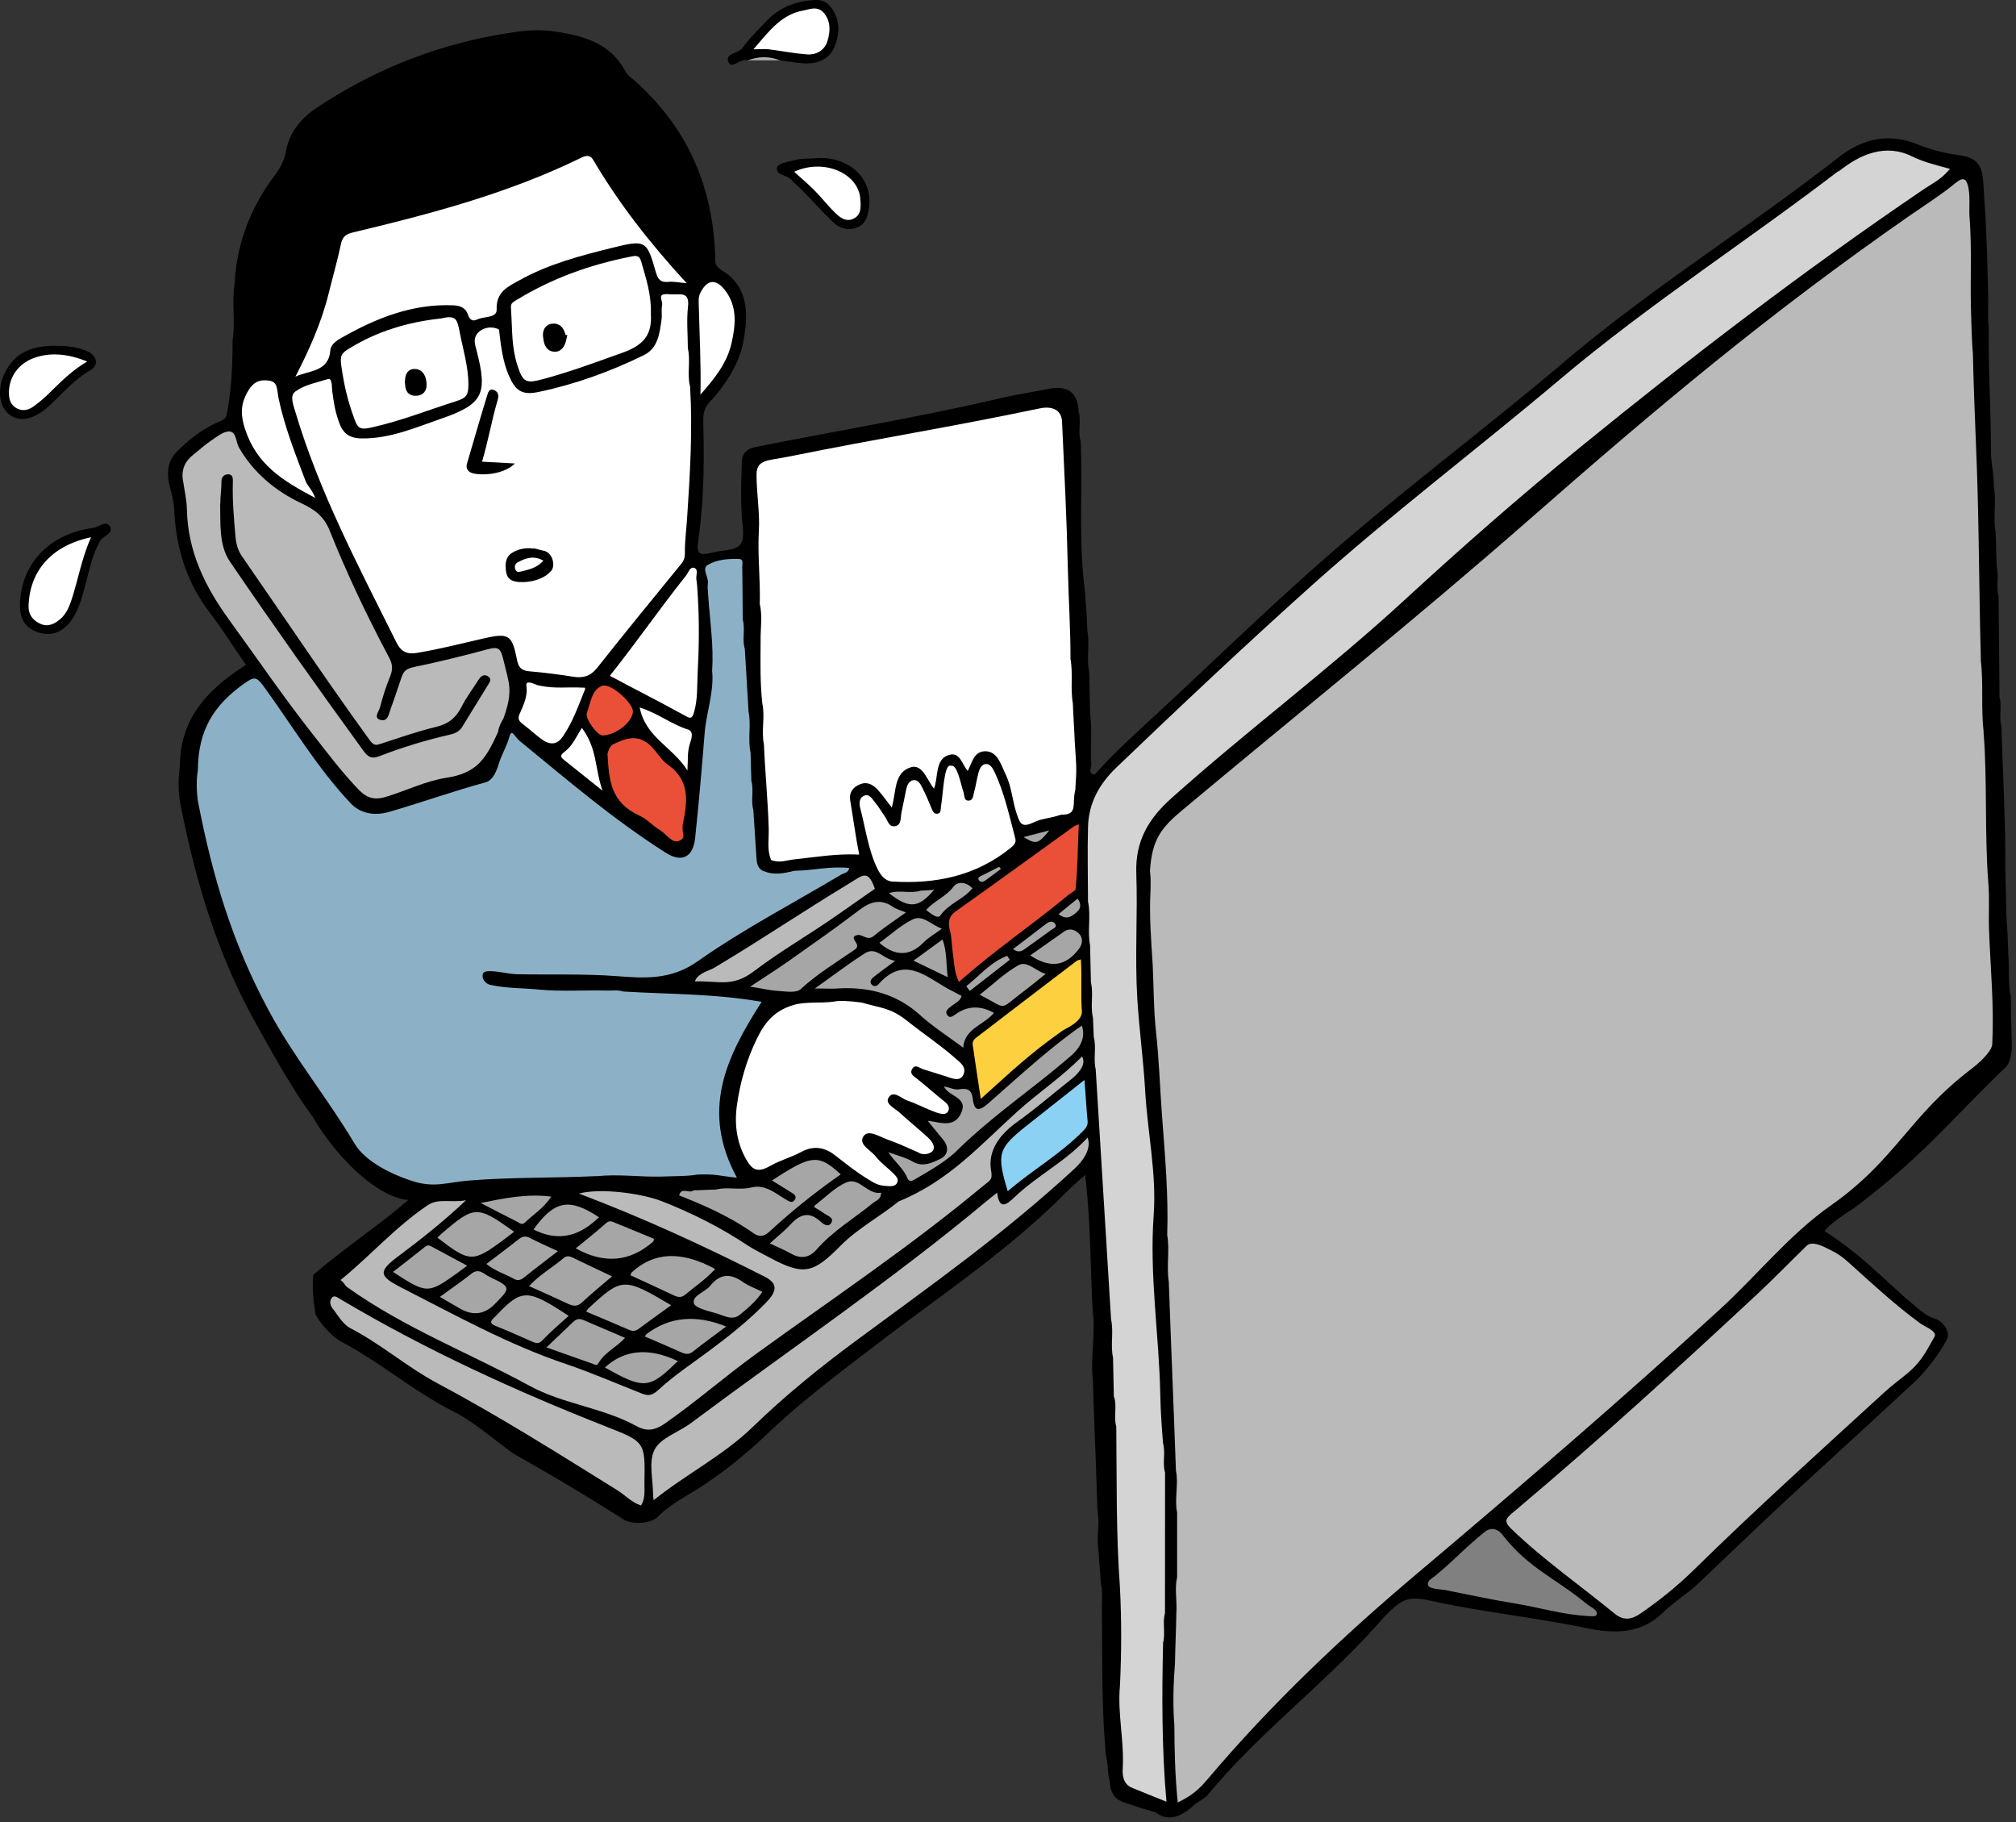 <svg width="291" height="263" fill="none" xmlns="http://www.w3.org/2000/svg"><rect width="100%" height="100%" fill="#333333" stroke="none"/><g clip-path="url(#clip0_1331_6762)"><path d="M156.59 86.8s.12-.18.04-1.31c-1-7.5-.33-14.68-.64-21.82-.42-1.39.1-2.85-.29-4.24-.12-2.77-1.57-3.87-4.35-3.31-2.37.47-4.76.84-7.11 1.39-11.68 2.72-23.51 4.67-35.26 7.02-1.25.25-1.87 1.04-1.9 2.08-.09 2.97-.21 5.96.09 8.91.3 2.92 0 3.63-2.77 3.95-.75.09-1.49.28-2.24.42-1.74.34-1.52-.68-1.3-2.38.71-5.32.8-10.49.67-15.85-.04-1.71-.1-2.59 1.08-3.84 2.06-2.18 4.09-5.39 4.66-8.37.62-3.27.94-7.01-1.89-9.57-.94-.85-2.11-1.1-2.13-2.27-.19-10.33-3.86-19.11-11.7-26.01-.47-.41-1-.81-1.29-1.34-2.21-4.08-6.08-5.11-10.21-5.72-1.68-.24-3.36-.23-5.04 0-10.62 1.39-20.39 5.1-29.3 11.02-2.23 1.49-3.94 3.51-4.43 6.26-.25 1.42-.91 2.55-1.75 3.67-3.46 4.64-5.4 9.84-5.68 15.64-.39 2.65.14 5.34-.28 7.99 0 3.58-.15 7.13-.83 10.66-.16.85-.81.91-1.45 1.22-2.27 1.07-4.09 2.48-5.85 4.28-1.31 1.34-1.39 3.22-.95 4.85.32 1.2.62 2.41.67 3.62.26 5.41 1.8 10.31 5.12 14.66 1.83 2.41 3.45 4.98 5.22 7.55-5.38 3.41-9.55 7.66-9.53 14.63a17.23 17.23 0 000 5.07c2.13 10.96 5.21 21.6 10.64 31.43 2.64 4.77 5.26 9.56 8.46 14.01m.03-.02c2.47 4.47 8.49 11.44 13.65 12.09.17.02 0-.09.17.02-4.32 3.72-9.38 7.07-13.67 10.77-.26 1.54.03 4.19.31 5.73.7 1.4 2.42 3.25 3.78 3.98 5.91 3.16 10.43 7.2 16.43 10.2 2.53 1.27 6.1 4.34 8.43 5.96 5.52 3.13 9.88 5.69 15.67 9.37 1.11.84 4.01.79 5.1-.32 1.71-1.73 3.96-2.86 6-4.17 3.32-2.14 6.69-4.82 9.55-7.56 5.11-4.89 10.68-9.04 16.28-13.33 8.89-6.81 18.01-12.85 26.06-20.72 1.55-1.51 2.02-2.03 3.78-3.52.84 7.25.7 12.95 1.11 19.95.39 2.1-.37 7.3 0 9.4.19 6.76.46 12.09.65 18.84.41 2.37-.19 3.85.19 6.23.05 1.49.26 3.13.31 4.62.29.81.14 2.73.15 3.55.09 6.28-.03 10.47.27 16.74.05 1.22.22 2.99.27 4.2.39 1.4.22 2.62.61 4.01.07 1.33.5 2.39 1.72 2.86 1.54.6 3.44 1.15 4.89 1.57 2.04 1.62 4.11.26 5.54-1.03.56-.51 1.51-.91 1.99-1.49 7.79-9.42 17.56-16.52 25.45-25.68 2.27-2.24 3.1-3.14 6.57-2.37 7.34 1.63 15.41 2.48 22.78 4.01 4.03.83 7.83.76 10.93-2.29 1.38-1.36 3.56-2.77 4.97-4.09 3.68-3.46 7.39-7.06 11.08-10.51 6.78-6.32 13.4-12.29 20.18-18.61 1.77-1.66 3.54-3.99 4.7-6.15.6-1.13-.53-2.65-1.68-3.02-1.71-.55-2.77-1.83-4.13-2.87-5.09-4.61-7.11-6.7-11.81-9.78.75-1.09 3.37-2.77 4.36-3.4 9.9-7.57 12.45-11.17 21.54-20.04 1.28-.96 1.13-3.4 1.08-5.05-.07-2.49-.09-3.07-.11-5.56-.42-1.39-.18-3.73-.34-5.56-.05-1.22-.07-1.53-.11-2.75-.05-1.54-.23-2.81-.23-5.16-.02-1.57-.12-4.26-.11-5.79.01-6.36-.38-13.21-.56-19.54-.4-1.39.1-2.85-.28-4.24-.04-4.83-.09-9.65-.13-14.48-.4-1.4.08-2.85-.27-4.25-.05-1.63-.1-3.26-.14-4.9-.42-2.23.11-4.51-.28-6.74.01-1.72-.41-3.42-.41-5.1-.02-6.32-.4-11.56-.32-17.88-.16-1.37-.06-3.24-.08-4.2-.1-4.61-.22-9.37-.54-13.99-.1-1.31-.09-2.51-.31-3.82-.31-1.87-1.42-2.59-3.48-2.85-1.97-.25-3.95-.78-5.79-1.51-4.28-1.7-7.95-.91-11.54 1.89-12.84 10.04-26.74 18.66-39.23 29.22-10.76 9.11-22.05 17.6-32.75 26.79-9.07 7.79-17.64 16.17-26.42 24.31-3.04 2.82-6.15 5.57-8.89 8.71-1.09-.14-.48-.99-.51-1.46-.16-2.41.14-4.83-.17-7.25-.05-2.05-.09-4.1-.14-6.16-.4-1.96.1-3.95-.27-5.91-.07-2.8-.3-4.76-.3-4.76M2.87 87.29c.19-6.36 4.69-10.33 10.62-11.11.78-.1 1.86-1.19 2.4-.16.5.95-.97 1.29-1.41 2.03-1.09 1.82-1.49 3.85-2.02 5.84-.54 2-.99 4.04-2.24 5.74-1.19 1.6-2.82 2.26-4.74 1.62-1.85-.61-2.65-2.04-2.6-3.97l-.01.01zM107.92 8.71c-1.01-.33-2.28 1.28-2.74.31-.64-1.34 1.39-1.26 2.01-2.12.95-1.34 2.17-2.5 3.29-3.71 1.93-2.08 4.35-3.05 7.16-3.19 1.08-.05 1.85.37 2.44 1.23 1.21 1.76 1.12 3.71.39 5.49-.79 1.93-2.59 2.57-4.62 2.41-1.1-.08-2.18-.28-3.28-.42-1.55-.28-3.11-.28-4.66 0h.01zM7.61 49.9c2.16 0 3.67.2 5.07.83 1.34.6 1.59 1.99.41 2.67-2.25 1.3-3.93 3.22-5.77 4.97-2.29 2.18-4.5 2.67-6.03 1.4-1.64-1.36-1.73-4.18-.21-6.66 1.66-2.71 4.34-3.13 6.53-3.21z" fill="#000"/><path d="M117.68 22.84c4.37-.41 8.3 2.52 7.77 6.96-.15 1.29-.45 2.53-1.77 3.04-1.26.49-2.5.13-3.45-.8-1.53-1.49-2.97-3.08-4.47-4.62-.48-.5-1.05-.91-1.49-1.44-.64-.77-2.4-.68-2.11-1.82.15-.59 1.81-.87 2.83-1.11.86-.2 1.78-.14 2.68-.2l.01-.01z" fill="#000"/><path d="M286.31 105.58c.57 6.9.14 14.88.69 21.78.21 2.6.01 4.34.11 6.94.21 5.51.74 10.86.46 16.39-.06 1.13-2.1 2.88-2.98 3.55-9.1 6.91-10.88 13.1-20.31 19.72-5.98 4.2-10.62 10.05-16.02 15-14.29 13.08-28.97 25.7-43.78 38.19-10.71 9.03-20.95 18.73-30.06 29.49-1.32 1.56-2.27 2.45-4.42 3.49-.4-4.02-.46-7.31-.49-11.21-.23-2.93-.14-5.92.09-8.86.04-2.47.16-4.73.2-7.19.12-1.95-.27-3.57.11-5.25v-9.34c-.41-1.95.24-4.09-.17-6.05-.32-9.12-.71-18.14-1.03-27.26-.36-2.24.16-4.5-.23-6.74.2-5.9-.34-11.66-.77-17.51-.28-3.85-.41-7.8-.83-11.64-.36-3.28-.34-6.49-.49-9.77-.22-3.49-.52-7.23-.32-10.72.02-1.04.06-1.85-.08-2.87.28-4.59 1.64-6.27 4.7-8.83C187.45 102.88 204.3 89.4 220.72 75c18.66-16.37 34.71-29.83 55.08-43.98 1.59-1.1 4.56-3.04 6.05-4.27 1.12-.93 1.8-1.39 2.18-.06.45 1.58.12 3.42.29 4.99.3 4.33.08 8.22.17 12.55.02.82.12 5.25.29 6.82.2 9.08.55 13.66.75 22.76.15 6.98.21 14.62.4 21.61.39 3.22 0 6.93.4 10.15l-.02.01z" fill="#BABABA"/><path d="M107.92 8.71c1.56-.59 3.11-.62 4.66 0h-4.66z" fill="#ADADAD"/><path d="M86.18 169.73c-6.3.3-12.06.14-18.34.63-3.35.26-5.11 1.14-8.41.06-2.88-.94-6.69-2.76-8.25-5.38-3.92-6.58-8.74-12.42-12.38-19.18-5.32-9.89-8.11-19.32-10.24-30.27-.19-1.42-.24-3.02 0-4.43.03-5.69 2.22-9.37 6.73-12.54 1.29-.91 1.69-1.04 2.68.31 4.12 5.63 7.85 11.96 12.69 17.04 1.45 1.52 3.55 1.76 5.43 1.22 4.57-1.31 9.4-3.04 13.99-4.28 1.08-.29 1.6-1.65 1.91-2.66.45-1.45 1.12-2.44 1.53-3.89.36-1.3.68-.09 1.53.6 6.98 5.71 13.43 11.27 21.07 16.12 2.32 1.47 3.93.61 4.22-2.14.54-5.06.97-10.14 1.38-15.21.23-2.86 1.39-6 1.07-8.94.25-3.63-.31-7.11-.56-10.75-.02-.62-.14-1.26-.05-1.86.14-.92-.96-2.09 0-2.66 1.28-.76 2.87-.89 4.4-.86.81.01.55.63.56 1.06.04 2.56.05 5.12.07 7.68.4 1.39-.13 2.85.3 4.24l.54 9.07c.4 1.95-.14 3.95.29 5.9.04 1.35.07 2.7.11 4.05.4 1.39-.11 2.85.29 4.24.15 2.25.29 4.51.44 6.76.05.75.09 1.52.84 1.97 1.56.32 3.13.24 4.69.04 2.62-.03 5.2-.71 7.87-.4-.11.7-.77.72-1.19.97-6.94 4.14-14.15 7.88-20.73 12.52-3.82 2.69-7.65 2.42-11.54 2.12-4.83-.37-9.64-.18-14.46-.28-1.32-.03-2.56-.43-3.86-.44-.5 0-1.08-.03-1.14.6-.07.69.59 1.25 1.06 1.36 2.44.55 4.6.45 7.06.69 3.29.33 6.6.05 9.9.15.75.02 1.52-.13 2.25.13 7.08.43 13.09.29 20.01 1.49-5.15 8.02-8.83 15.69-3.57 25.38-2.7-.26-2.83-.55-5.71-.45-1.39.27-3.82.22-5.22.29-3.05.08-6.18-.38-9.23-.06l-.03-.01z" fill="#8CB1C7"/><path d="M109.67 87.2c.1-3.65-.34-7.09-.13-10.62.15-2.48-.34-5.53-.34-8.06 0-2.25 1.65-2.02 4.51-2.6 13.71-2.77 22.73-4.13 36.42-6.99 1.68-.35 3.09.18 3.17 1.91.33 7.23.68 14.02.84 21.25.09 4.18.4 8.82.38 13.03.39 2.1-.04 4.29.34 6.38.05 1.51.22 3.96.27 5.47.22 3.62.33 3.48.08 7.09-.51 1.87.46 3.59-2.01 3.51-1.95.61-2.85.56-3.87 1.06-1.82.88-2.07.3-2.56-1.14-.65-1.89-.72-3.93-1.62-5.75-.64-1.31-1.15-3.34-2.94-3.32-1.68.01-1.91 1.72-2.52 2.83-.85-.9-1.08-2.81-2.75-2.29-2 .62-1.49 3.26-2.12 4.85-.95-1.1-1.63-3.58-3.31-3.09-2.53.74-2.12 3.62-2.79 5.81-.75-.92-1.35-1.84-2.03-2.56-.68-.73-1.5-1.2-2.52-.8-1.08.43-1.64 1.24-1.45 2.33.44 2.56.75 5.07 1.3 7.83-3.29-.15-5.91.32-9.17.67-1.38.12-2.2.62-3.55.11-.61-1.5-.3-2.97-.34-4.53-.12-4.1-.52-8.05-.69-12.15-.41-1.95.19-3.95-.23-5.9-.33-3.01-.27-5.82-.25-8.85-.04-1.97.29-3.79-.11-5.46l-.01-.02z" fill="#fff"/><path d="M160.78 201.63l-.12-5.71c-.4-1.82.12-3.68-.28-5.5l-2.22-36.09c-.37-1.54.13-3.13-.28-4.67l-.12-2.82c-.4-1.67.11-3.4-.29-5.07l-.12-5.34c-.42-2.09.15-4.23-.3-6.31-.01-3.6-.1-7.2 0-10.8.09-3.42 1.64-6.2 4.09-8.55 9.2-8.81 18.46-17.54 27.94-26.04 11.63-10.44 24.11-19.87 36.04-29.94 13.13-11.08 27.57-20.33 41.13-30.78-1.09.84-1.01.88-.85.75 3.02-2.48 6.76-4.1 10.61-2.18 1.61.8 3.53 1.27 5.46 1.79-1.41 1.65-2.34 1.95-4.02 3.1-17.05 11.57-33.39 24.08-49.35 37.07-8.69 7.07-17.12 14.47-25.37 22.06-10.85 9.98-22.69 18.8-33.67 28.62-3.31 2.96-5.2 6.21-5.04 10.79.21 6.01-.22 12.06.14 18.06.27 4.45.89 8.9 1.14 13.36.34 5.98 1.66 11.92 1.23 17.92-.64 8.76.8 17.43.96 26.15.04 2.24.21 4.53.39 6.79.39 1.39-.12 2.85.29 4.24 0 6.76 0 13.52-.01 20.28-.39 1.4.09 2.85-.27 4.25-.18 7.57-.2 15.14.48 22.96-1.85-.75-3.43-1.37-4.99-2.02-1.24-.52-1.38-1.77-1.32-2.76.24-4.01-.78-7.96-.4-11.96.23-4.73.24-9.47 0-14.2-.57-7.72-.45-15.47-.53-23.2-.41-1.39.12-2.85-.3-4.24l-.05-.01z" fill="#D4D4D4"/><path d="M278.38 194.43c-1.98 3.54-3.58 3.95-6.4 6.52-9.24 8.46-18.55 16.84-27.49 25.62-2.37 2.33-4.96 4.4-7.7 6.3-1.31.9-2.48 1.03-3.75-.01-4.97-4.08-10.27-7.75-14.91-12.24-1.31-1.27-.63-1.59 1.04-3 11.91-10.03 23.15-20.31 34.55-30.92 2.38-2.22 4.73-4.66 7.07-6.92.62-.59 1.73-.21 2.64.23 1.96.95 2.34 1.21 3.93 2.65 3.18 2.88 6.34 5.78 9.81 8.32.67.49 2.58 1.16 2.04 1.98l-.83 1.46v.01z" fill="#BABABA"/><path d="M99.61 55.76c.38 6.35-.01 12.69-.43 19.02-.11 1.7-.35 3.39-.32 5.11 0 .57-.15 1.03-.53 1.49-4.07 4.98-8.14 9.96-12.13 15-.94 1.19-1.99 1.51-3.41 1.29-2.12-.33-4.24-.61-6.38-.79-1.18-.1-1.58-.57-1.8-1.73-.7-3.59-1.21-3.84-4.9-2.99-3.43.79-6.07 1.48-9.55 2.07-1.29.22-2.24-.11-2.92-1.48-5.5-11.07-11.16-21.66-14.68-33.55-.28-.93-.73-2.14.09-2.71 1.43-1.01 3-1.25 4.7-1.79.63-.2.54 1.27.6 1.69.27 1.92.36 2.73.99 4.56.52 1.5 1.41 2.29 3.2 2.32 4.07.07 7.68-1.51 11.38-2.79 6.2-2.13 6.92-3.54 5.27-9.91-.1-.39-.22-.77-.26-1.18-.14-1.46 1.48-2.39 2.89-2.06.73.18.61.23.66.7.25 2.06.51 4.12 1.32 6.05.95 2.28 1.91 3 4.33 2.49 5.28-1.1 10.34-2.94 15.18-5.3 2.08-1.02 2.29-3.14 2.58-5.13.1-.68-.06-1.4.08-2.07.17-.78-.97-1.79 1.11-1.6 1.4.13 2.89-.55 2.63 1.78-.22 1.98-.03 4.01-.02 6.02.42 1.81-.14 3.67.31 5.48l.01.01z" fill="#fff"/><path d="M35.64 41.54c.14-5.77 2.17-10.87 5.56-15.45.92-1.25 1.65-2.49 1.9-4.06.43-2.66 2.25-4.38 4.38-5.77 7.67-4.99 16.02-8.3 25-9.98 1.15-.21 2.32-.35 3.48-.52 1.4-.2 2.8-.21 4.21 0 3.9.57 7.65 1.4 9.67 5.39.27.53.85.9 1.31 1.31 6.75 6.1 10.77 13.52 11.02 22.77.02.8.19 1.62.39 2.41.37 1.49-.79 1.86-1.69 2.39-1.07.63-1.22-.55-1.63-1-4.47-4.93-8.63-10.08-11.99-15.85-1.47-2.52-1.85-2.53-4.42-1.31-10.47 4.96-21.56 7.97-32.8 10.52-1.23.28-1.67.76-1.93 1.96-1.42 6.55-3.01 13.06-6.5 18.91-.5.85-.78 1.22-1.78.63-.88-.52-2.93-.29-4.47.2v-4.57c.42-2.65-.13-5.33.29-7.98z" fill="#000"/><path d="M26.38 69.21c-.19-1.53.37-2.71 1.57-3.63.82-.63 1.57-1.36 2.44-1.93.86-.57 1.82-1.41 2.72-1.38 1.02.04.93 1.53 1.4 2.35 2.11 3.64 5.28 6.26 8.93 7.98 2.04.96 3.32 1.93 4.14 3.96 2.51 6.28 5.42 12.39 8.6 18.37.51.95.53 1.7.14 2.67-.6 1.46-1.08 2.99-1.48 4.52-.15.56-.96 1.47.05 1.77 1.12.33 1.23-.87 1.46-1.48.58-1.55 1.07-3.1 1.61-4.66.36-1.07.83-1.28 2.01-1.53 3.51-.73 6.86-1.56 10.32-2.49 1.77-.47 1.98-.21 2.46 1.85.7 3 1.38 4.05-.08 8.11-.36.57-.68 1.25-.77 1.91-1.84 4.18-3.25 5.99-7.48 6.65-2.98.46-5.8 1.87-8.71 2.75-1.54.47-2.69.25-3.88-.98-2.42-2.49-4.49-5.26-6.63-7.98-4.24-5.38-8.1-11.04-12.12-16.58-3.48-4.79-5.97-9.86-6.1-15.91-.03-1.44-.38-2.88-.58-4.31l-.02-.03zm22.77 115.53c4.6-3.77 7.7-7.47 12.56-10.79 1.56-1.07 3.31-.33 5.56-.73-3.35 3.15-6.5 5.63-9.71 8.03-3.02 2.25-2.92 2.9.46 4.62 7.74 3.94 15.33 8.17 23.61 10.96 3.72 1.26 7.33 2.83 10.98 4.27.96.38 1.51.33 2.44-.52 2.22-2.06 4.78-3.75 7.22-5.56 2.9-2.15 5.71-4.38 8.24-6.96 1.63-1.67 1.88-2.8-.18-3.84-8.92-4.51-17.3-8.37-26.77-11.97 3.22-.84 9.11 0 11.92 1.09 4.31 1.68 8.57 3.81 12.44 6.4.74.5 2.19 1.23 2.98 1.65 5.17 2.8 6.47 2.39 10.47-1.65 2.46-2.48 5.82-4.28 8.34-6.35 7.28-2.97 11.7-8.07 17.1-12.94 3.12-2.82 6.36-4.93 9.37-7.98.79 1.27-.88 2.77-1.66 3.38-3.04 2.39-4.63 3.86-7.77 6.12-2.39 1.72-4.19 4.04-3.69 6.95.25 1.43-.15 1.4-1.2 2.27-10.59 8.81-21.58 16.14-32.73 24.21-4.42 3.2-8.59 6.85-13.07 9.98-1.4.98-2.59 1.3-4.13.46-4.97-2.73-10.57-3.16-15.53-5.86-8.83-4.81-18.02-8.31-26.28-14.22-.45-.32-.34-.59-.96-1.02h-.01z" fill="#BABABA"/><path d="M99.13 40.87c-1.19-.1-1.93-.27-2.64-.19-1.12.12-1.52-.35-1.82-1.39-1.3-4.6-1.47-4.72-6.24-3.54-4.62 1.14-9.24 2.35-13.44 4.69-1.62.9-3.41 1.66-3.3 4.24.05 1.25-1.85.95-2.82 1.43-.69.34-1.08.01-1.34-.75-.32-.94-1.11-1.26-2.13-1.3-5.88-.23-11.09 1.84-16.07 4.67-.72.41-1.58.97-1.64 1.79-.25 3.21-3.06 2.9-5.05 3.84 2-3.88 3.76-7.8 4.8-12.01.58-2.35 1.25-4.67 1.75-7.03.23-1.08.6-1.5 1.77-1.78 11.21-2.67 22.34-5.62 32.78-10.7.77-.38 1.4-.61 1.92.29 3.73 6.32 8.23 12.06 13.46 17.74h.01zm21.97 103.58c.22 0 1.31-.03 3.24.23 3.18.89 4.26.79 6.68 2.71 2.32 1.85 4.56 3.31 6.8 5.27.77.68 1.69 1.28 1.28 2.35-.45 1.18-1.66.63-2.58.32-1.53-.46-1.95-.62-3.27-1.02-.51-.15-1.17-.85-1.62.03-.34.66.31 1 .71 1.32 1.35 1.08 2.42 2.04 3.77 3.13.43.35 1.09.79.78 1.53-.33.8-1.53.32-2.3.02-1.54-.6-2.1-.99-3.66-1.53-.87-.3-1.99-1.56-2.68-.38-.53.89.91 1.5 1.58 2.12 1.53 1.4 2.59 2.22 4.12 3.62.36.33 1.1 1.12.76 1.8-.28.56-1.49.82-2.08.38-2.56-1.13-2.69-1.22-4.62-1.93-1.1-.4-2.68-1.45-3.36-.45-.81 1.19 1.03 2 1.73 2.9.85 1.09 2.03 1.82 2.94 2.87.26.3.35.62.15 1.01-.24.49-.97.47-1.62.4-1.13-.08-1.56-.37-2.51-.94-1.71-1.03-3.29-2.31-4.87-3.53-1.54-1.19-3.17-1.33-4.8-.44-1.39.76-3.02 1.19-4.39 1.97-1.66.94-2.51.84-3.39-.59-1.51-2.46-1.9-5.19-1.54-7.94.45-3.42 1.42-6.75 2.94-9.86 1.22-2.49 2.75-4.2 5.77-4.92 2.1-.37 3.92-.05 6.02-.46l.02.01z" fill="#fff"/><path d="M94.35 216.51c-.05-.5-.08-.63-.08-.77 0-2.21-.69-4.79.22-6.54.89-1.71 3.46-2.5 5.21-3.8 14.28-10.66 29.06-20.66 42.76-32.1.42-.35.86-.69 1.47-1.17.31 2.38 1.22 1.88 2.44.71 3.44-3.29 7.22-5.02 10.62-8.66.64 1.7-.82 3.5-1.9 4.5-10.4 9.56-20.3 16.52-31.64 24.89-5.18 3.83-10.17 7.88-14.79 12.36-4.24 4.12-9.54 6.76-14.32 10.58h.01z" fill="#BABABA"/><path d="M93.95 45.36c.16 2.72-.81 4.37-4.03 5.52-3.76 1.34-7.34 2.68-11.19 3.74-2.74.75-3.2.73-4.04-1.88-.87-2.71-.72-4.98-.91-7.81-.07-1.06-.08-1.12.75-1.62 5.14-3.13 10.48-5.06 16.3-6.23.89-.18 1.44-.36 1.73.69.67 2.39 1.47 4.59 1.39 7.6v-.01zm-30.41.62c2.26-.54 2.44 0 2.81 1.93.48 2.51 1.26 4.98 1.26 7.55 0 1.46-.19 1.94-1.72 2.42-4.19 1.33-8.06 2.89-12.38 3.84-1.79.4-1.94-.13-2.46-1.55-.9-2.45-1.41-4.76-1.78-7.34-.22-1.51 0-1.85 1.2-2.58 4.13-2.5 8.38-3.75 13.07-4.28v.01zm73.69 64.54c.97-.28 1.39 2.49 1.84 3.77.15.44.04 1.22.66 1.25.77.04.73-.72.87-1.2.26-.93.39-1.89.64-2.82.15-.53.4-1.15.97-1.25.6-.1.99.44 1.24.93 1.53 3.11 2.22 6.51 3.11 9.82.17.63-.28 1.02-.72 1.38-5 4.03-10.81 5.21-17.04 4.82-1.01-.06-1.67-.88-2.12-1.79-1.35-2.75-1.72-5.78-2.48-8.69-.16-.6-.3-1.49.47-1.87.84-.41 1.21.44 1.62.92.54.62.95 1.36 1.43 2.03.42.58.59 1.64 1.54 1.4.89-.21.71-1.23.86-1.94.24-1.08.43-2.17.66-3.24.13-.62.35-1.32 1.02-1.44.72-.13 1.07.56 1.34 1.1.49.98.94 1.99 1.35 3.02.17.43.38.79.85.71.54-.08.41-.59.48-.99.34-1.94.42-6.18 1.4-5.94l.01.02z" fill="#fff"/><path d="M92.52 217.27c-1.35-.44-2.29-1.51-3.44-2.22-8.56-5.32-17.02-10.67-25.94-15.42-4.38-2.34-8.13-5.65-12.55-7.94-1.14-.59-1.82-1.91-2.6-2.88-.39-.49-.42-1.12-.09-1.52.36-.44.85-.02 1.26.22 12.29 7.3 25.24 13.23 38.53 18.45 5.47 2.14 5.44 2.24 5.33 8.04-.02 1.09.17 2.23-.5 3.28v-.01z" fill="#BABABA"/><path d="M154.37 129.03c-5.61 4.67-10.36 7.73-15.95 12.68-.72-1.45-.69-2.95-.91-4.36-.15-1-.12-2-.38-3.02-.24-.9-.34-1.98.76-2.76 5.73-4.06 11.4-8.19 17.1-12.29.21-.15.48-.22.73-.32-.17 3.46-.15 6.43-.48 9.48l-.87.61v-.02z" fill="#E95037"/><path d="M100.69 97.41c-.07 1.8 0 3.5-.47 5.25-.35 1.29-.63 1.02-1.76.4-3.66-2.02-6.69-3.52-10.43-5.53 3.92-4.93 7.14-9.62 11-14.47.38-.48.55-1.3 1.17-1.1.68.21.22 1.1.32 1.67.13.81.15 1.53.2 2.36.24 3.76.18 7.67-.03 11.44v-.02z" fill="#fff"/><path d="M229.3 233.24c-3.97-.25-6.55-1.15-10.74-1.85-3.93-.66-5.08-.96-9.4-1.8-.71-.27-2.81-.14-3.02-.82-.2-.64.6-1 1.04-1.36 2.77-2.28 4.43-4.19 7.24-6.41.34-.27 1.55-.89 2.69.8 3.66 4.59 7.5 6.01 11.95 9.7.47.39 1.25.67 1.45 1.24.05.15-.06.37-.2.45-.18.11-.86.05-1.01.04v.01z" fill="gray"/><path d="M156.02 138.45c.17 2.33-.04 5.28.15 7.53 0 1.53-2.27 2.39-2.84 2.79-4.9 3.48-6.95 5.51-11.76 9.82-.42-2.8-.81-5.31-1.17-7.82-.09-.66.46-.97.88-1.3 4.7-3.61 9.41-7.2 14.12-10.79.14-.11.35-.13.62-.22v-.01z" fill="#FCD03E"/><path d="M87.68 108.83c.34-1.31.64-1.33 1.38-1.67 2.18-1 3.71-.87 5.25.89.68.78 1.26 1.72 2.08 2.3 3.3 2.3 2.83 5.46 2.15 8.7-.01.06-.03.29 0 .72.04.77.39 1.24-.57 1.6-.97.36-1.85-1.06-2.71-1.57-1.07-.63-1.8-1.55-2.91-2.06-4.22-1.94-4.42-5.02-4.66-8.9l-.01-.01z" fill="#E95037"/><path d="M126.29 128.26c-1.93 1.35-3.43 2.39-5.45 3.81-3.9 2.74-8.2 5.19-11.99 8.08-3.16 2.41-5.08 1.36-8.54 1.49.34-1.17 2.14-1.59 2.75-1.95 7.11-4.24 12.47-7.93 19.55-12.21 1.89-1.14 2.67-2.11 3.67.78h.01z" fill="#BABABA"/><path d="M129.22 138.66c-1.24.93-2.24 1.64-3.19 2.41-.3.25-.57.67-.16 1.06.29.28.7.19.93-.07 3.84-4.38 7.06-.9 10.4.83.53.27 1.05.55 1.6.84-.22.82-1.02 1.06-1.57 1.55-.36.32-.87.61-.52 1.17.39.61.83.17 1.23-.07.06-.04.11-.08.17-.12 1.67-1.11 3.46-1.14 5.36-.08-1.42 1.75-4.24 2.23-4.43 5.02-2.14-1.6-4.31-2.98-6.2-4.68-3.47-3.14-7.52-4.14-12.03-3.86-.87.05-1.75 0-3.2 0 2.69-1.9 4.9-3.59 7.24-5.08 1.63-1.04 2.63.86 4.36 1.08h.01zm26.94 9.36c.62 1.76-.34 3.29-1.59 4.37-5.7 4.92-11.04 8.4-16.45 13.67-1.69 1.65-4.03 2.95-6.05 4.13-.51.3-.85.4-1.12-.22-.57-1.35-1.75-2.26-2.73-3.69 1.34.5 2.5.76 3.48 1.34 1.49.88 2.82.2 4.02-.37 1.17-.56 1.29-1.71.4-2.8l-2.19-2.67c1.45.03 3.88 1.28 4.89-1.36.8-2.08-1.88-2.17-2.56-3.61.77.08 1.41.51 2.17.4 1-.14 1.81-.12 1.98 1.34.22 1.79.82 1.93 2.26.67 4.15-3.64 8.21-7.4 12.69-10.65.27-.2.36-.25.8-.54v-.01zm-56.05 23.77l3.24-.12c1.67-.41 3.4.11 5.07-.29 2-.5 3.4.77 4.92 1.67.48.28 1.02.73 1.41.04.32-.55-.27-.83-.67-1.08-.87-.55-1.75-1.09-2.64-1.64 5.7-3.75 6.71-3.84 9.92-.88a94.232 94.232 0 00-10.18 8.16c-.82.75-1.47 1-2.48.28-3.29-2.31-6.94-3.95-10.67-5.41.33-1.29 1.5-.18 2.08-.74v.01z" fill="#A6A6A6"/><path d="M45.5 71.86c-4.8-2.54-8.49-4.84-10.15-10.01-.63-1.95-.63-3.47.35-5.24.82-1.48 1.75-1.9 3.18-1.67 1.28.2 1.07 1.33 1.33 2.54.87 4.13 2.41 8.01 3.9 11.95.26.68.97 1.26 1.39 2.42v.01z" fill="#fff"/><path d="M145.46 171.91c-1.63-5.4-1.41-6.16 2.69-9.42 2.86-2.27 5.35-4.23 8.38-6.63.18 1.95.27 4.06.46 5.91.06.59-.19.99-.64 1.44-3.46 3.5-7.15 5.49-10.89 8.71v-.01z" fill="#8BD1F4"/><path d="M130.77 131.68c-1.74 1.25-3.25 2.22-4.61 3.37-.97.84-1.68-.32-2.47-.09-1.38.4.85 1.29-.31 2.09-2.65 1.82-5.42 3.5-7.82 5.71-.63.58-2.13.32-3.23.25-1.2-.07-2.39-.36-4.05-.62 2.05-1.36 3.78-2.44 5.44-3.61 3.44-2.43 6.91-4.84 10.25-7.4 1.66-1.27 3.15-1.74 4.96-.48.44.31 1 .44 1.82.78h.02zm-19.64 47.76c1.12-1.02 2.11-1.79 2.94-2.7 1.34-1.45 2.66-2 4.33-.48.4.36 1.14.98 1.59.22.43-.74-.49-.99-.96-1.32-.5-.35-1.02-.66-1.54-.98.12-.17.15-.24.2-.28 1.49-1.12 2.84-2.57 4.51-3.27 1.85-.78 3.03 1.85 4.98 1.5 0 .97-.72 1.12-1.16 1.48-2.73 2.23-5.8 4.03-8.15 6.72-1.06 1.21-2.29 1.39-3.71.58-.89-.51-1.86-.9-3.03-1.46v-.01z" fill="#A6A6A6"/><path d="M101.11 56.94c.09-4.44-.14-8.53-.24-12.69-.02-.72-.1-1.36.22-1.99.96-1.89 2.19-2.1 3.51-.44 1.87 2.35 1.59 5.08.99 7.72-.64 2.84-2.43 5.08-4.48 7.41v-.01zM84.46 99.45c-1.08 2.66-1.74 4.64-3.19 6.81-.9 1.34-1.99 1.29-3.3.27-1.08-.84-1.4-1.18-2.49-2.02-.59-.45-.78-.79-.49-1.45.56-1.31 1.22-2.54.99-4.12-.13-.96 1.43-.07 1.8 0 2.6.5 3.74.16 6.66.31l.03.2h-.01z" fill="#fff"/><path d="M90.98 184.03c.15-.28.17-.36.21-.4 3.19-2.97 7.2-3.14 12.04-.49-1.29 1.45-2.89 2.5-4.34 3.72-.67.56-1.26.26-1.9-.04-1.98-.94-3.98-1.85-6.01-2.79zm-6.36 5.25c.2-.3.22-.36.27-.41 4.89-4.54 5.15-4.55 11.99-.5-1.62 1.17-3.17 2.28-4.71 3.42-.44.33-.84.35-1.34.14-2.01-.87-4.03-1.72-6.21-2.64v-.01zm3.73-5.08c-1.63 1.4-3.02 2.52-4.33 3.75-.69.65-1.29.56-2.05.2-1.8-.85-3.62-1.65-5.6-2.54 1.52-1.66 3.4-2.69 4.99-4.05.43-.37.86-.28 1.34-.05 1.78.87 3.57 1.71 5.64 2.69h.01zm-6.27 5.7c-1.31 1.2-2.63 2.3-3.79 3.54-.53.56-.93.41-1.42.2-1.77-.75-3.51-1.58-5.3-2.27-.98-.38-.76-.75-.19-1.27.1-.09.2-.19.29-.29 3.64-3.83 4.45-3.84 10.41.09zm-18.94-11.29c.2-.19.38-.39.59-.56 4.78-4.1 5.13-4.11 10.48-.29-.5.38-.98.77-1.47 1.13-4.5 3.34-4.93 3.33-9.6-.28zm19.97 1.55c1.48-1.21 2.94-2.36 4.32-3.59.39-.35.67-.38 1.08-.21 1.96.8 3.92 1.61 5.89 2.42-.05.19-.05.34-.11.4-3.36 2.95-7.09 3.27-11.18.98zm-4.23 14.29c1.45-1.38 2.65-2.5 3.82-3.64.44-.43.9-.57 1.48-.32 1.98.86 3.97 1.7 6.05 2.59-1.27 1.37-2.94 2.09-3.82 3.61-.28.48-.52.25-.82.14-2.11-.75-4.22-1.49-6.72-2.38h.01zm14.18-1.57c.19-.24.22-.31.27-.35 3.28-2.49 7.11-2.86 11.49-1.09-1.67 1.25-3.27 2.41-4.81 3.63-.6.47-1.11.35-1.71.08-1.69-.76-3.4-1.49-5.24-2.28v.01zm-25.62-10.22c-.53.4-.91.69-1.3.97-4.37 3.13-4.5 3.13-9.41-.07 1.59-1.24 3.13-2.42 4.63-3.63.43-.35.75-.13 1.11.06 1.62.87 3.23 1.74 4.96 2.67h.01zm-3.94 4.5c1.71-1.25 3.17-2.25 4.56-3.35 1.09-.86 1.81.08 2.58.45 3.15 1.52 3.13 1.55.78 3.94-1.47 1.49-3.11 1.72-4.95.69-.89-.5-1.77-1.03-2.98-1.73h.01zm46.55-.73c-.88 1.33-2.04 2.31-3.2 3.27-1.17.98-2.38.13-3.51-.18-1.17-.32-3.06-.78-3.19-1.47-.22-1.11 1.62-1.56 2.37-2.49 1.42-1.76 2.92-1.82 4.71-.55.83.59 1.83.93 2.81 1.42h.01zm-22.73 10.92c2.82-2.59 6.33-2.9 10.52-.93-4.1 4.06-4.86 4.13-10.52.93zm-6.78-16.79c-1.71 1.32-3.3 2.52-4.84 3.76-.48.39-.93.57-1.48.26-1.3-.73-2.78-1.15-4.01-2.17 1.6-1.22 3.14-2.36 4.64-3.55.56-.44 1-.54 1.66-.19 1.27.67 2.6 1.23 4.03 1.9v-.01z" fill="#A6A6A6"/><path d="M91.36 102.66c-.02 1.51-2.46 3.45-4.38 3.48-.73.01-2.59-2.41-2.26-3.28.54-1.39.65-3.3 2.2-3.88 1.23-.46 4.46 2.49 4.44 3.68z" fill="#E95037"/><path d="M86.47 175.68c-.32.28-.62.55-.94.81-2.63 2.18-5.47 2.5-8.52.95 2.99-4.19 5.18-4.62 9.45-1.76h.01z" fill="#A6A6A6"/><path d="M92.33 102.1c2.75.88 4.65 2.47 6.97 3.18.91.28.48 1.43.3 1.99-.41 1.33-.27 2.04-.37 3.92-2.24-3.5-6-4.71-6.9-9.1v.01z" fill="#fff"/><path d="M150.93 140.56c-1.34 1.06-2.34 1.9-3.39 2.68-3.44 2.6-2 2.43-6.12.32 1.91-1.5 3.59-3.13 5.56-4.25 1.26-.72 2.42.77 3.95 1.24v.01z" fill="#A6A6A6"/><path d="M83.99 105.04c2.28 3.12 1.82 5.73 2.98 9.07-2.2-1.76-3.71-2.98-5.59-4.47-.44-.35-.58-.63.07-1.11 1.22-.9 1.72-2.21 2.54-3.49z" fill="#fff"/><path d="M126.93 136.08c1.58-1.14 3.07-2.54 4.81-3.39 1.48-.72 2.69.8 4.22 1.34-1 .73-1.92 1.25-2.63 1.97-2.07 2.09-4.14 2-6.4.07v.01zm-57.55 37.53c3.39-.68 6.64-1.36 10.18-.92-1.02 1.62-2.55 2.55-3.8 3.75-.43.41-.77.05-1.11-.12-1.76-.89-3.52-1.8-5.27-2.71zm79.33-35.73c1.66-1.17 3.27-2.29 4.88-3.43.86-.6 1.67-.23 2.22.36.52.56.46 1.4-.03 2.07-1.9 2.58-4.16 2.93-7.07 1zm-11.91 3.15c-1.75-.85-3.21-1.56-4.94-2.39 1.45-1.06 2.77-2.03 4.19-3.06.65 1.75.5 3.46.75 5.46v-.01zm-3.12-9.69c1.18-1.36 2.87-1.93 3.94-3.36.61-.81 1.85-.73 2.75.22-1.3 1.59-3.42 2.19-4.64 3.93-.38.55-1.41-.31-2.04-.8l-.01.01zm12.07 7.18c-1.92 1.5-3.85 3-5.77 4.49-.17-.23-.34-.46-.5-.69 1.93-1.51 3.5-3.49 5.91-4.37.12.19.25.37.37.56l-.01.01zm-12.83-9.98c.61-.04 1.22-.08 1.91-.12-2.26 2.66-3.59 2.75-6.52.48 1.5-.52 3.1.11 4.6-.36h.01zm13.32 8.42c1.62-1.24 3.21-2.43 4.77-3.64.46-.36.96-.44 1.28-.01.37.49-.26.69-.55.9-1.27.94-2.58 1.85-3.86 2.78-.49.35-.96.49-1.64-.02v-.01zm6.56-5.04c.93-.76 1.77-1.44 2.74-2.23.52.7.54 1.36-.07 1.9-.7.62-1.47 1.29-2.67.33z" fill="#A6A6A6"/><path d="M288.16 103.22c-.61-3.21-.34-6.44-.27-9.67.57 3.21.37 6.44.27 9.67z" fill="#000"/><path d="M147.76 120.8c1.37-.36 2.49-.65 3.7-.96-1.58 1.97-1.92 2.07-3.7.96zm-3.28 4.61c-.76.56-1.51 1.12-2.28 1.68-.31.23-.7.26-.9-.06-.26-.41.14-.53.45-.68.83-.4 1.65-.84 2.47-1.26l.26.32z" fill="#A6A6A6"/><path d="M114.7 125.65c-1.57.42-3.13.72-4.69-.04 1.56.01 3.13.03 4.69.04z" fill="#000"/><path d="M13.15 77.52c-1.31 2.96-1.83 5.89-2.72 8.71-.38 1.2-.81 2.37-1.82 3.19-.84.69-1.79 1.1-2.86.57-1.07-.52-1.67-1.35-1.62-2.61.16-4.72 3.02-8.58 9.03-9.85l-.01-.01zm95.6-70.4c2.2-2.51 3.93-4.97 7.1-5.58 1.05-.2 2.17-.73 3.07.33 1.05 1.24.92 2.77.5 4.11-.38 1.24-1.58 1.98-2.93 1.87-1.84-.14-3.67-.5-5.51-.73-.61-.07-1.23-.01-2.23-.01v.01zM12.59 52.18c-2.37 1.37-4.06 3.19-5.84 4.9a17.9 17.9 0 01-1.91 1.57c-.78.57-1.66.74-2.52.22-.86-.52-1.05-1.41-1.03-2.34.06-2.21 1.43-4.06 3.57-4.85 2.26-.83 4.8-.7 7.73.5zm102.06-27.4c4.28-1.95 9.25.21 9.53 3.91.08 1.1.21 2.35-1.05 2.9-1.12.49-2-.3-2.73-1.03-.98-.97-1.83-2.07-2.81-3.05-.91-.93-1.91-1.77-2.95-2.72l.01-.01z" fill="#fff"/><path d="M69.59 66.63l4.74.26c-1.93 1.89-5.7 1.73-6.47 1.26-.47-.29-.6-.74-.45-1.25.95-3.23 1.88-6.47 2.87-9.69.14-.44.28-1.26 1.07-.9.73.33.62.97.47 1.47-.88 3.02-1.3 5.64-2.24 8.86l.01-.01zm7.34 12.52c.51 0 .98.24 1.45.31.67.1 1.1.58 1.33 1.17.25.67.22 1.53-.31 1.9-.92 1.06-2.88 1.57-4.41 1.47-.82-.05-1.7-.24-1.91-1.35-.19-.98-.19-2.16.74-2.8.9-.63 2.09-.83 3.12-.69l-.01-.01zM31.8 72.68c0-1.11.18-2.2.17-3.31 0-.5.39-.95 1.03-.92.61.03.63.61.61 1.12-.08 2.64.15 5.25.38 7.87.09 1.07.36 2.02.97 2.89 6.14 8.86 12.07 17.75 18.4 26.48.65.9.97.74 1.83.46 2.62-.86 5.12-1.73 7.8-2.38 1.67-.4 2.8-1.25 3.58-2.79.75-1.47 1.59-2.57 2.48-3.96.27-.42.72-.99 1.44-.5.56.38.16.87-.09 1.27-1.22 2-2.47 4-3.69 6-.39.64-.99.93-1.69 1.09-3.5.8-6.93 1.84-10.28 3.14-1.05.41-1.61.13-2.24-.73-6.54-9-13.05-18.17-19.31-27.36-1.63-2.39-1.35-5.63-1.41-8.37h.02z" fill="#000"/><path d="M81.27 48.85c-.16.69-.42 1.44-1.23 1.41-.94-.04-1.05-.94-1.15-1.67-.11-.79.24-1.44 1.08-1.39.92.05 1.09.91 1.29 1.65h.01zm-22.31 6.33c0-.71.09-1.43.86-1.43.91 0 1.17.75 1.25 1.57.09.87-.31 1.33-1.14 1.3-.95-.04-.93-.82-.98-1.43l.01-.01z" fill="#000" stroke="#000" stroke-miterlimit="10"/><path d="M78.43 80.91c-.92 1.06-2.06 1.28-3.18 1.56-.35.09-.71.14-.86-.27-.15-.42-.08-.83.36-1.06 1.11-.58 2.25-1.03 3.68-.23z" fill="#fff"/></g><defs><clipPath id="clip0_1331_6762"><path fill="#fff" d="M0 0h290.41v262.32H0z"/></clipPath></defs></svg>
